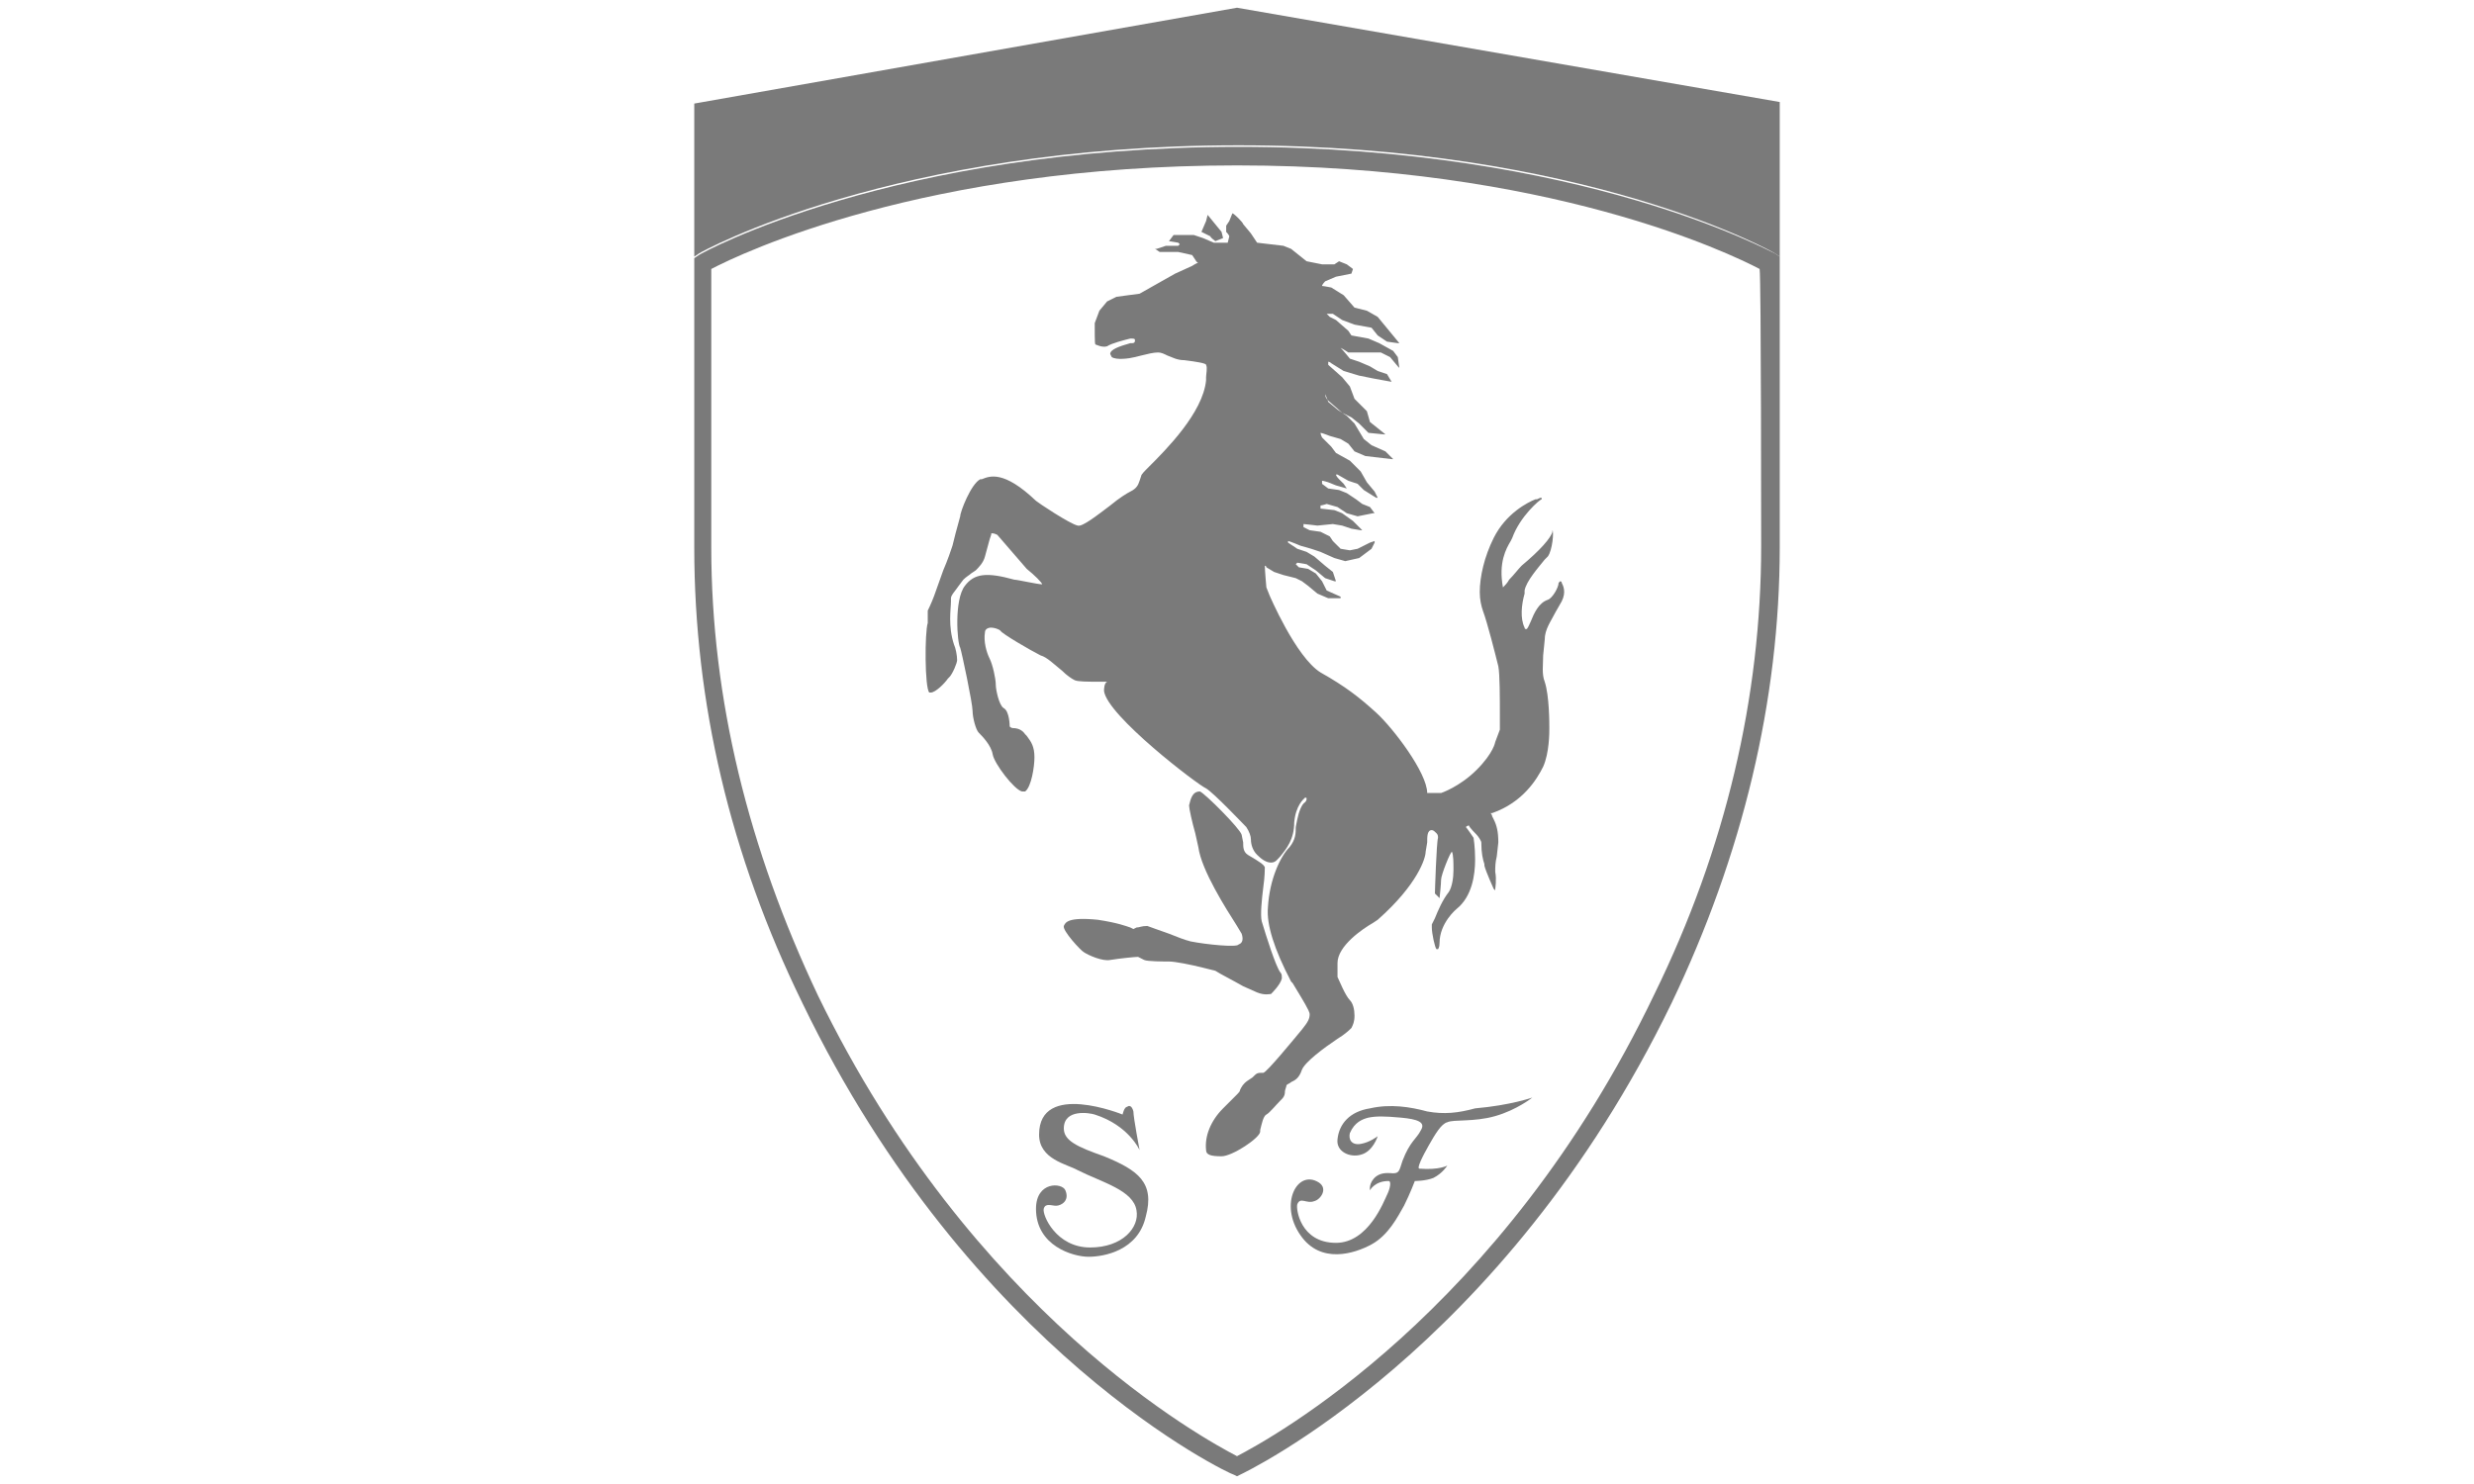 <?xml version="1.0" encoding="utf-8"?>
<!-- Generator: Adobe Illustrator 25.2.0, SVG Export Plug-In . SVG Version: 6.00 Build 0)  -->
<svg version="1.1" id="Capa_1" xmlns="http://www.w3.org/2000/svg" xmlns:xlink="http://www.w3.org/1999/xlink" x="0px" y="0px"
	 viewBox="0 0 160 96" style="enable-background:new 0 0 160 96;" xml:space="preserve">
<style type="text/css">
	.st0{opacity:0.7;}
	.st1{fill-rule:evenodd;clip-rule:evenodd;fill:#FFFFFF;}
	.st2{fill:#7A7A7A;}
	.st3{fill:#FFFFFF;}
	.st4{fill-rule:evenodd;clip-rule:evenodd;fill:#7A7A7A;}
	.st5{opacity:0.7;fill-rule:evenodd;clip-rule:evenodd;fill:#FFFFFF;}
	.st6{fill-rule:evenodd;clip-rule:evenodd;fill:none;}
	.st7{fill:#787878;}
	.st8{fill:#737372;}
	.st9{opacity:0.75;}
	.st10{fill:none;stroke:#FFFFFF;stroke-width:0.443;stroke-miterlimit:10;}
	.st11{fill:#5385A4;}
	.st12{fill:#BBCDDA;}
	.st13{fill-rule:evenodd;clip-rule:evenodd;fill:#9B9A9A;}
	.st14{fill:#9B9A9A;}
	.st15{opacity:0.36;fill:#FFFFFF;}
	.st16{fill:none;stroke:#000000;stroke-width:2.006;}
	.st17{opacity:0.3;}
	.st18{fill:none;stroke:#000000;stroke-width:2.692;}
	.st19{fill:#CE0E2D;}
	.st20{display:none;fill:url(#SVGID_1_);}
	.st21{fill:#7A7A7A;fill-opacity:0;}
	.st22{fill:none;}
	.st23{clip-path:url(#SVGID_3_);}
	.st24{fill:none;stroke:#7A7A79;stroke-width:3.279;stroke-miterlimit:8.573;}
	.st25{fill:none;stroke:#6E6E6D;stroke-width:2.051;stroke-miterlimit:8.573;}
	.st26{fill:none;stroke:#6D6D6C;stroke-width:2.051;stroke-miterlimit:8.573;}
	.st27{fill:none;stroke:#6C6C6B;stroke-width:2.051;stroke-miterlimit:8.573;}
	.st28{fill:none;stroke:#6B6C6A;stroke-width:2.051;stroke-miterlimit:8.573;}
	.st29{fill:none;stroke:#6A6A69;stroke-width:2.051;stroke-miterlimit:8.573;}
	.st30{fill:none;stroke:#686868;stroke-width:2.051;stroke-miterlimit:8.573;}
	.st31{fill:none;stroke:#676766;stroke-width:2.051;stroke-miterlimit:8.573;}
	.st32{fill:none;stroke:#666665;stroke-width:2.051;stroke-miterlimit:8.573;}
	.st33{fill:none;stroke:#666664;stroke-width:2.051;stroke-miterlimit:8.573;}
	.st34{fill:none;stroke:#646463;stroke-width:2.051;stroke-miterlimit:8.573;}
	.st35{fill:none;stroke:#636262;stroke-width:2.051;stroke-miterlimit:8.573;}
	.st36{fill:none;stroke:#626161;stroke-width:2.051;stroke-miterlimit:8.573;}
	.st37{fill:none;stroke:#222121;stroke-width:2.051;stroke-miterlimit:8.573;}
	.st38{fill:none;stroke:#202020;stroke-width:2.051;stroke-miterlimit:8.573;}
	.st39{fill:none;stroke:#1F1F1E;stroke-width:2.051;stroke-miterlimit:8.573;}
	.st40{fill:none;stroke:#1E1E1D;stroke-width:2.051;stroke-miterlimit:8.573;}
	.st41{fill:none;stroke:#1D1D1C;stroke-width:2.051;stroke-miterlimit:8.573;}
	.st42{fill:none;stroke:#1C1B1B;stroke-width:2.051;stroke-miterlimit:8.573;}
	.st43{fill:none;stroke:#1A1A19;stroke-width:2.051;stroke-miterlimit:8.573;}
	.st44{fill:none;stroke:#191918;stroke-width:2.051;stroke-miterlimit:8.573;}
	.st45{fill:none;stroke:#161617;stroke-width:2.051;stroke-miterlimit:8.573;}
	.st46{fill:none;stroke:#151615;stroke-width:2.051;stroke-miterlimit:8.573;}
	.st47{fill:none;stroke:#141414;stroke-width:2.051;stroke-miterlimit:8.573;}
	.st48{fill:none;stroke:#7A7A79;stroke-width:2.051;stroke-miterlimit:8.573;}
	.st49{fill:none;stroke:#79797A;stroke-width:2.051;stroke-miterlimit:8.573;}
	.st50{fill:none;stroke:#7A7A78;stroke-width:2.051;stroke-miterlimit:8.573;}
	.st51{fill:none;stroke:#797879;stroke-width:2.051;stroke-miterlimit:8.573;}
	.st52{fill:none;stroke:#787977;stroke-width:2.051;stroke-miterlimit:8.573;}
	.st53{fill:none;stroke:#787877;stroke-width:2.051;stroke-miterlimit:8.573;}
	.st54{fill:none;stroke:#767676;stroke-width:2.051;stroke-miterlimit:8.573;}
	.st55{fill:none;stroke:#777676;stroke-width:2.051;stroke-miterlimit:8.573;}
	.st56{fill:none;stroke:#757575;stroke-width:2.051;stroke-miterlimit:8.573;}
	.st57{fill:none;stroke:#747574;stroke-width:2.051;stroke-miterlimit:8.573;}
	.st58{fill:none;stroke:#747473;stroke-width:2.051;stroke-miterlimit:8.573;}
	.st59{fill:none;stroke:#737373;stroke-width:2.051;stroke-miterlimit:8.573;}
	.st60{fill:none;stroke:#737372;stroke-width:2.051;stroke-miterlimit:8.573;}
	.st61{fill:none;stroke:#727270;stroke-width:2.051;stroke-miterlimit:8.573;}
	.st62{fill:none;stroke:#717171;stroke-width:2.051;stroke-miterlimit:8.573;}
	.st63{fill:none;stroke:#717170;stroke-width:2.051;stroke-miterlimit:8.573;}
	.st64{fill:none;stroke:#707070;stroke-width:2.051;stroke-miterlimit:8.573;}
	.st65{fill:none;stroke:#70706F;stroke-width:2.051;stroke-miterlimit:8.573;}
	.st66{fill:none;stroke:#6F6F6E;stroke-width:2.051;stroke-miterlimit:8.573;}
	.st67{fill:none;stroke:#686867;stroke-width:2.051;stroke-miterlimit:8.573;}
	.st68{fill:none;stroke:#656464;stroke-width:2.051;stroke-miterlimit:8.573;}
	.st69{fill:none;stroke:#646362;stroke-width:2.051;stroke-miterlimit:8.573;}
	.st70{fill:none;stroke:#60605F;stroke-width:2.051;stroke-miterlimit:8.573;}
	.st71{fill:none;stroke:#5E5E5D;stroke-width:2.051;stroke-miterlimit:8.573;}
	.st72{fill:none;stroke:#5E5D5C;stroke-width:2.051;stroke-miterlimit:8.573;}
	.st73{fill:none;stroke:#5C5B5A;stroke-width:2.051;stroke-miterlimit:8.573;}
	.st74{fill:none;stroke:#595958;stroke-width:2.051;stroke-miterlimit:8.573;}
	.st75{fill:none;stroke:#585857;stroke-width:2.051;stroke-miterlimit:8.573;}
	.st76{fill:none;stroke:#565655;stroke-width:2.051;stroke-miterlimit:8.573;}
	.st77{fill:none;stroke:#545453;stroke-width:2.051;stroke-miterlimit:8.573;}
	.st78{fill:none;stroke:#545252;stroke-width:2.051;stroke-miterlimit:8.573;}
	.st79{fill:none;stroke:#515150;stroke-width:2.051;stroke-miterlimit:8.573;}
	.st80{fill:none;stroke:#4F4F4E;stroke-width:2.051;stroke-miterlimit:8.573;}
	.st81{fill:none;stroke:#4D4D4C;stroke-width:2.051;stroke-miterlimit:8.573;}
	.st82{fill:none;stroke:#4B4B4A;stroke-width:2.051;stroke-miterlimit:8.573;}
	.st83{fill:none;stroke:#4A4A49;stroke-width:2.051;stroke-miterlimit:8.573;}
	.st84{fill:none;stroke:#484847;stroke-width:2.051;stroke-miterlimit:8.573;}
	.st85{fill:none;stroke:#464545;stroke-width:2.051;stroke-miterlimit:8.573;}
	.st86{fill:none;stroke:#454344;stroke-width:2.051;stroke-miterlimit:8.573;}
	.st87{fill:none;stroke:#434342;stroke-width:2.051;stroke-miterlimit:8.573;}
	.st88{fill:none;stroke:#40403F;stroke-width:2.051;stroke-miterlimit:8.573;}
	.st89{fill:none;stroke:#3E3E3D;stroke-width:2.051;stroke-miterlimit:8.573;}
	.st90{fill:none;stroke:#3D3D3B;stroke-width:2.051;stroke-miterlimit:8.573;}
	.st91{fill:none;stroke:#3A3A39;stroke-width:2.051;stroke-miterlimit:8.573;}
	.st92{fill:none;stroke:#383837;stroke-width:2.051;stroke-miterlimit:8.573;}
	.st93{fill:none;stroke:#373635;stroke-width:2.051;stroke-miterlimit:8.573;}
	.st94{fill:none;stroke:#353534;stroke-width:2.051;stroke-miterlimit:8.573;}
	.st95{fill:none;stroke:#343332;stroke-width:2.051;stroke-miterlimit:8.573;}
	.st96{fill:none;stroke:#313130;stroke-width:2.051;stroke-miterlimit:8.573;}
	.st97{fill:none;stroke:#2D2E2D;stroke-width:2.051;stroke-miterlimit:8.573;}
	.st98{fill:none;stroke:#292A29;stroke-width:2.051;stroke-miterlimit:8.573;}
	.st99{fill:none;stroke:#252524;stroke-width:2.051;stroke-miterlimit:8.573;}
	.st100{fill:none;stroke:#212120;stroke-width:2.051;stroke-miterlimit:8.573;}
	.st101{fill:none;stroke:#181819;stroke-width:2.051;stroke-miterlimit:8.573;}
	.st102{fill:none;stroke:#131312;stroke-width:2.051;stroke-miterlimit:8.573;}
	.st103{fill:none;stroke:#121212;stroke-width:2.051;stroke-miterlimit:8.573;}
	.st104{fill:none;stroke:#111111;stroke-width:2.051;stroke-miterlimit:8.573;}
	.st105{fill:none;stroke:#101010;stroke-width:2.051;stroke-miterlimit:8.573;}
	.st106{fill:none;stroke:#0F0F0F;stroke-width:2.051;stroke-miterlimit:8.573;}
	.st107{fill:none;stroke:#0D0E0E;stroke-width:2.051;stroke-miterlimit:8.573;}
	.st108{fill:none;stroke:#0D0E0D;stroke-width:2.051;stroke-miterlimit:8.573;}
	.st109{fill:none;stroke:#0C0D0D;stroke-width:2.051;stroke-miterlimit:8.573;}
	.st110{fill:none;stroke:#0C0C0C;stroke-width:2.051;stroke-miterlimit:8.573;}
	.st111{fill:none;stroke:#0B0C0C;stroke-width:2.051;stroke-miterlimit:8.573;}
	.st112{fill:none;stroke:#0A0B0B;stroke-width:2.051;stroke-miterlimit:8.573;}
	.st113{fill:none;stroke:#090A0A;stroke-width:2.051;stroke-miterlimit:8.573;}
	.st114{fill:none;stroke:#090909;stroke-width:2.051;stroke-miterlimit:8.573;}
	.st115{fill:none;stroke:#080809;stroke-width:2.051;stroke-miterlimit:8.573;}
	.st116{fill:none;stroke:#070708;stroke-width:2.051;stroke-miterlimit:8.573;}
	.st117{fill:none;stroke:#060607;stroke-width:2.051;stroke-miterlimit:8.573;}
	.st118{fill:none;stroke:#050606;stroke-width:2.051;stroke-miterlimit:8.573;}
	.st119{fill:none;stroke:#040505;stroke-width:2.051;stroke-miterlimit:8.573;}
	.st120{fill:none;stroke:#030405;stroke-width:2.051;stroke-miterlimit:8.573;}
	.st121{fill:none;stroke:#030304;stroke-width:2.051;stroke-miterlimit:8.573;}
	.st122{fill:none;stroke:#020303;stroke-width:2.051;stroke-miterlimit:8.573;}
	.st123{fill:none;stroke:#020203;stroke-width:2.051;stroke-miterlimit:8.573;}
	.st124{fill:none;stroke:#525251;stroke-width:2.051;stroke-miterlimit:8.573;}
	.st125{fill:none;stroke:#444444;stroke-width:2.051;stroke-miterlimit:8.573;}
	.st126{fill:none;stroke:#403F3E;stroke-width:2.051;stroke-miterlimit:8.573;}
	.st127{fill:none;stroke:#383736;stroke-width:2.051;stroke-miterlimit:8.573;}
	.st128{fill:none;stroke:#343433;stroke-width:2.051;stroke-miterlimit:8.573;}
	.st129{fill:none;stroke:#333231;stroke-width:2.051;stroke-miterlimit:8.573;}
	.st130{fill:none;stroke:#272726;stroke-width:2.051;stroke-miterlimit:8.573;}
	.st131{fill:none;stroke:#5F5F5E;stroke-width:2.051;stroke-miterlimit:8.573;}
	.st132{fill:none;stroke:#5C5C5B;stroke-width:2.051;stroke-miterlimit:8.573;}
	.st133{fill:none;stroke:#5B5A5A;stroke-width:2.051;stroke-miterlimit:8.573;}
	.st134{fill:none;stroke:#575756;stroke-width:2.051;stroke-miterlimit:8.573;}
	.st135{fill:none;stroke:#565555;stroke-width:2.051;stroke-miterlimit:8.573;}
	.st136{clip-path:url(#SVGID_5_);}
	.st137{fill:none;stroke:#0E0F0E;stroke-width:2.051;stroke-miterlimit:8.573;}
	.st138{fill:none;stroke:#111110;stroke-width:2.051;stroke-miterlimit:8.573;}
	.st139{fill:none;stroke:#030404;stroke-width:2.051;stroke-miterlimit:8.573;}
	.st140{fill:none;stroke:#2B2B2A;stroke-width:2.051;stroke-miterlimit:8.573;}
	.st141{fill:none;stroke:#323231;stroke-width:2.051;stroke-miterlimit:8.573;}
	.st142{fill:none;stroke:#393938;stroke-width:2.051;stroke-miterlimit:8.573;}
	.st143{fill:none;stroke:#3E3D3C;stroke-width:2.051;stroke-miterlimit:8.573;}
	.st144{fill:none;stroke:#424141;stroke-width:2.051;stroke-miterlimit:8.573;}
	.st145{fill:none;stroke:#494948;stroke-width:2.051;stroke-miterlimit:8.573;}
	.st146{clip-path:url(#SVGID_7_);}
	.st147{fill:none;stroke:#020203;stroke-width:4.1;stroke-miterlimit:8.573;}
	.st148{fill:none;stroke:#545353;stroke-width:2.051;stroke-miterlimit:8.573;}
	.st149{fill:none;stroke:#535352;stroke-width:2.051;stroke-miterlimit:8.573;}
	.st150{fill:none;stroke:#4B4A4A;stroke-width:2.051;stroke-miterlimit:8.573;}
	.st151{fill:none;stroke:#30302F;stroke-width:2.051;stroke-miterlimit:8.573;}
	.st152{clip-path:url(#SVGID_9_);}
	.st153{fill:none;stroke:#545453;stroke-width:4.1;stroke-miterlimit:8.573;}
	.st154{fill:none;stroke:#7A7A79;stroke-width:4.1;stroke-miterlimit:8.573;}
	.st155{fill:none;stroke:#616160;stroke-width:2.051;stroke-miterlimit:8.573;}
	.st156{fill:none;stroke:#636363;stroke-width:2.051;stroke-miterlimit:8.573;}
	.st157{fill:none;stroke:#696968;stroke-width:2.051;stroke-miterlimit:8.573;}
	.st158{fill:none;stroke:#6B6B6B;stroke-width:2.051;stroke-miterlimit:8.573;}
	.st159{fill:none;stroke:#777778;stroke-width:2.051;stroke-miterlimit:8.573;}
	.st160{clip-path:url(#SVGID_11_);}
	.st161{fill:none;stroke:#141414;stroke-width:3.279;stroke-miterlimit:8.573;}
	.st162{fill:none;stroke:#242423;stroke-width:2.051;stroke-miterlimit:8.573;}
	.st163{fill:none;stroke:#363635;stroke-width:2.051;stroke-miterlimit:8.573;}
	.st164{fill:none;stroke:#3C3B3B;stroke-width:2.051;stroke-miterlimit:8.573;}
	.st165{fill:none;stroke:#474647;stroke-width:2.051;stroke-miterlimit:8.573;}
	.st166{fill:none;stroke:#504F4F;stroke-width:2.051;stroke-miterlimit:8.573;}
	.st167{fill:none;stroke:#555553;stroke-width:2.051;stroke-miterlimit:8.573;}
	.st168{fill:none;stroke:#5A5959;stroke-width:2.051;stroke-miterlimit:8.573;}
	.st169{fill:none;stroke:#5F5E5E;stroke-width:2.051;stroke-miterlimit:8.573;}
	.st170{fill:none;stroke:#666565;stroke-width:2.051;stroke-miterlimit:8.573;}
	.st171{fill:none;stroke:#6A6A6A;stroke-width:2.051;stroke-miterlimit:8.573;}
	.st172{fill:none;stroke:#302F2E;stroke-width:2.051;stroke-miterlimit:8.573;}
	.st173{fill:none;stroke:#444443;stroke-width:2.051;stroke-miterlimit:8.573;}
	.st174{fill:none;stroke:#4C4C4B;stroke-width:2.051;stroke-miterlimit:8.573;}
	.st175{fill:none;stroke:#575656;stroke-width:2.051;stroke-miterlimit:8.573;}
	.st176{fill:none;stroke:#5D5D5D;stroke-width:2.051;stroke-miterlimit:8.573;}
	.st177{fill:none;stroke:#747474;stroke-width:2.051;stroke-miterlimit:8.573;}
	.st178{fill:none;stroke:#777877;stroke-width:2.051;stroke-miterlimit:8.573;}
	.st179{clip-path:url(#SVGID_13_);}
	.st180{fill:none;stroke:#020203;stroke-width:6.149;stroke-miterlimit:8.573;}
	.st181{fill:none;stroke:#7A7A79;stroke-width:6.149;stroke-miterlimit:8.573;}
	.st182{fill:none;stroke:#141414;stroke-width:6.149;stroke-miterlimit:8.573;}
	.st183{fill:none;stroke:#151515;stroke-width:2.051;stroke-miterlimit:8.573;}
	.st184{fill:none;stroke:#1E1E1E;stroke-width:2.051;stroke-miterlimit:8.573;}
	.st185{fill:none;stroke:#2B2B2B;stroke-width:2.051;stroke-miterlimit:8.573;}
	.st186{fill:none;stroke:#3B3B3A;stroke-width:2.051;stroke-miterlimit:8.573;}
	.st187{fill:none;stroke:#434241;stroke-width:2.051;stroke-miterlimit:8.573;}
	.st188{fill:none;stroke:#494748;stroke-width:2.051;stroke-miterlimit:8.573;}
	.st189{fill:none;stroke:#4C4B4B;stroke-width:2.051;stroke-miterlimit:8.573;}
	.st190{fill:none;stroke:#4F4F4D;stroke-width:2.051;stroke-miterlimit:8.573;}
	.st191{fill:none;stroke:#555454;stroke-width:2.051;stroke-miterlimit:8.573;}
	.st192{fill:none;stroke:#595757;stroke-width:2.051;stroke-miterlimit:8.573;}
	.st193{fill:none;stroke:#626262;stroke-width:2.051;stroke-miterlimit:8.573;}
	.st194{fill:none;stroke:#6D6D6D;stroke-width:2.051;stroke-miterlimit:8.573;}
	.st195{fill:none;stroke:#151415;stroke-width:6.019;stroke-miterlimit:8.573;}
	.st196{fill:none;stroke:#151515;stroke-width:5.886;stroke-miterlimit:8.573;}
	.st197{fill:none;stroke:#161617;stroke-width:5.753;stroke-miterlimit:8.573;}
	.st198{fill:none;stroke:#171717;stroke-width:5.622;stroke-miterlimit:8.573;}
	.st199{fill:none;stroke:#191918;stroke-width:5.489;stroke-miterlimit:8.573;}
	.st200{fill:none;stroke:#1A1A19;stroke-width:5.356;stroke-miterlimit:8.573;}
	.st201{fill:none;stroke:#1A1B1A;stroke-width:5.226;stroke-miterlimit:8.573;}
	.st202{fill:none;stroke:#1C1C1B;stroke-width:5.093;stroke-miterlimit:8.573;}
	.st203{fill:none;stroke:#1D1D1C;stroke-width:4.96;stroke-miterlimit:8.573;}
	.st204{fill:none;stroke:#1D1D1D;stroke-width:4.827;stroke-miterlimit:8.573;}
	.st205{fill:none;stroke:#1E1E1E;stroke-width:4.696;stroke-miterlimit:8.573;}
	.st206{fill:none;stroke:#1F1F1E;stroke-width:4.563;stroke-miterlimit:8.573;}
	.st207{fill:none;stroke:#20201E;stroke-width:4.43;stroke-miterlimit:8.573;}
	.st208{fill:none;stroke:#202020;stroke-width:4.3;stroke-miterlimit:8.573;}
	.st209{fill:none;stroke:#20201F;stroke-width:4.167;stroke-miterlimit:8.573;}
	.st210{fill:none;stroke:#212120;stroke-width:4.034;stroke-miterlimit:8.573;}
	.st211{fill:none;stroke:#222221;stroke-width:3.901;stroke-miterlimit:8.573;}
	.st212{fill:none;stroke:#222222;stroke-width:3.77;stroke-miterlimit:8.573;}
	.st213{fill:none;stroke:#232322;stroke-width:3.637;stroke-miterlimit:8.573;}
	.st214{fill:none;stroke:#242423;stroke-width:3.504;stroke-miterlimit:8.573;}
	.st215{fill:none;stroke:#252424;stroke-width:3.374;stroke-miterlimit:8.573;}
	.st216{fill:none;stroke:#252524;stroke-width:3.241;stroke-miterlimit:8.573;}
	.st217{fill:none;stroke:#262625;stroke-width:3.108;stroke-miterlimit:8.573;}
	.st218{fill:none;stroke:#272726;stroke-width:2.977;stroke-miterlimit:8.573;}
	.st219{fill:none;stroke:#292928;stroke-width:2.844;stroke-miterlimit:8.573;}
	.st220{fill:none;stroke:#292928;stroke-width:2.711;stroke-miterlimit:8.573;}
	.st221{fill:none;stroke:#292A29;stroke-width:2.579;stroke-miterlimit:8.573;}
	.st222{fill:none;stroke:#2B2B2A;stroke-width:2.448;stroke-miterlimit:8.573;}
	.st223{fill:none;stroke:#2B2B2A;stroke-width:2.315;stroke-miterlimit:8.573;}
	.st224{fill:none;stroke:#2B2B2B;stroke-width:2.182;stroke-miterlimit:8.573;}
	.st225{fill:none;stroke:#2C2C2C;stroke-width:2.051;stroke-miterlimit:8.573;}
	.st226{fill:none;stroke:#333332;stroke-width:2.051;stroke-miterlimit:8.573;}
	.st227{fill:none;stroke:#363534;stroke-width:2.051;stroke-miterlimit:8.573;}
	.st228{fill:none;stroke:#404040;stroke-width:2.051;stroke-miterlimit:8.573;}
	.st229{fill:none;stroke:#474746;stroke-width:2.051;stroke-miterlimit:8.573;}
	.st230{fill:none;stroke:#4E4E4D;stroke-width:2.051;stroke-miterlimit:8.573;}
	.st231{fill:none;stroke:#666666;stroke-width:2.051;stroke-miterlimit:8.573;}
	.st232{fill:none;stroke:#515151;stroke-width:2.051;stroke-miterlimit:8.573;}
	.st233{fill:none;stroke:#222221;stroke-width:2.051;stroke-miterlimit:8.573;}
	.st234{fill:none;stroke:#1D1C1C;stroke-width:2.051;stroke-miterlimit:8.573;}
	.st235{fill:none;stroke:#797878;stroke-width:2.051;stroke-miterlimit:8.573;}
	.st236{fill:none;stroke:#727272;stroke-width:2.051;stroke-miterlimit:8.573;}
	.st237{fill:none;stroke:#656565;stroke-width:2.051;stroke-miterlimit:8.573;}
	.st238{fill:none;stroke:#626261;stroke-width:2.051;stroke-miterlimit:8.573;}
	.st239{fill:none;stroke:#50504F;stroke-width:2.051;stroke-miterlimit:8.573;}
	.st240{fill:none;stroke:#4F4E4D;stroke-width:2.051;stroke-miterlimit:8.573;}
	.st241{fill:none;stroke:#434141;stroke-width:2.051;stroke-miterlimit:8.573;}
	.st242{fill:none;stroke:#353433;stroke-width:2.051;stroke-miterlimit:8.573;}
	.st243{fill:none;stroke:#262625;stroke-width:2.051;stroke-miterlimit:8.573;}
	.st244{fill:none;stroke:#232322;stroke-width:2.051;stroke-miterlimit:8.573;}
	.st245{fill:none;stroke:#20201E;stroke-width:2.051;stroke-miterlimit:8.573;}
	.st246{fill:none;stroke:#050607;stroke-width:2.051;stroke-miterlimit:8.573;}
	.st247{fill:none;stroke:#292928;stroke-width:2.051;stroke-miterlimit:8.573;}
	.st248{fill:none;stroke:#3A3938;stroke-width:2.051;stroke-miterlimit:8.573;}
	.st249{fill:none;stroke:#737473;stroke-width:2.051;stroke-miterlimit:8.573;}
	.st250{clip-path:url(#SVGID_15_);}
	.st251{fill:#E5E7E8;}
	.st252{fill-rule:evenodd;clip-rule:evenodd;fill:#E30615;}
	.st253{filter:url(#Adobe_OpacityMaskFilter);}
	.st254{mask:url(#SVGID_16_);}
	.st255{fill:#C6C6C6;}
	.st256{fill:#FFFFFE;}
	.st257{fill:#6E7071;}
	.st258{fill:#6D7071;}
	.st259{fill:#6E6F70;}
</style>
<g>
	<path class="st4" d="M115.1,8.5L115.1,8.5l0-1.9L80,0.5l0,0l0,0L44.9,6.7v1.9v1.8v6.2l0,0v0l0.3-0.2c0.1-0.1,12.6-7,34.9-7
		c22.3,0,34.6,6.9,34.7,7l0.3,0.2v0l0,0l0-6.2l0,0V8.5L115.1,8.5z"/>
	<path class="st4" d="M80.4,63.8l0.9,0.4c0.5,0.2,0.8,0.1,0.9,0.1c0.1-0.1,0.6-0.6,0.7-1c0-0.2,0-0.3-0.1-0.4
		c-0.3-0.4-0.9-2.3-1.2-3.3c-0.1-0.4,0-1.4,0.1-2.2c0.1-0.7,0.1-1.2,0.1-1.3c-0.1-0.2-0.3-0.3-0.6-0.5l-0.5-0.3
		c-0.3-0.2-0.3-0.5-0.3-0.8l-0.1-0.5c-0.1-0.4-2.4-2.7-2.7-2.8c-0.5,0-0.6,0.5-0.7,0.9c0,0.2,0.2,1.1,0.4,1.8l0.2,0.9
		c0.2,1.5,1.8,4,2.5,5.1l0.3,0.5c0.1,0.3,0.1,0.6-0.2,0.7C80,61.3,78,61.1,77,60.9c-0.4-0.1-0.9-0.3-1.4-0.5
		c-0.6-0.2-1.1-0.4-1.4-0.5c-0.4,0-0.5,0.1-0.7,0.1l-0.2,0.1L73.1,60c-0.3-0.1-0.8-0.3-2.1-0.5c-2-0.2-2.1,0.2-2.2,0.4
		c-0.1,0.3,1.1,1.6,1.3,1.7c0.3,0.2,1.2,0.6,1.7,0.5c0.6-0.1,1.6-0.2,1.8-0.2l0.2,0.1l0.2,0.1c0.2,0.1,1.3,0.1,1.6,0.1
		c0.4,0,1.4,0.2,2.2,0.4l0.8,0.2C78.9,63,79.7,63.4,80.4,63.8z"/>
	<path class="st4" d="M79.7,13.8l-0.2,0.5c0,0-0.2,0.3-0.2,0.3c0,0,0,0,0,0c0,0.1,0,0.4,0,0.4c0,0,0.2,0.2,0.2,0.3
		c0,0-0.1,0.4-0.1,0.4c0,0-0.9,0-0.9,0c0,0-0.7-0.3-0.7-0.3c0,0-0.6-0.2-0.6-0.2c0,0-1.3,0-1.3,0c0,0-0.3,0.4-0.3,0.4l0,0
		c0,0,0.6,0.1,0.6,0.1c0,0,0.1,0.1,0.1,0.1c0,0-0.1,0.1-0.1,0.1c0,0-0.8,0-0.8,0c0,0-0.6,0.2-0.6,0.2l-0.1,0l0.3,0.2
		c0,0,1.2,0,1.2,0c0,0,0.9,0.2,0.9,0.2c0,0,0,0,0,0c0,0,0.2,0.3,0.2,0.3s0.1,0.2,0.2,0.2c-0.1,0-0.4,0.2-0.4,0.2
		c0,0-1.1,0.5-1.1,0.5c0,0-2.3,1.3-2.3,1.3c0,0-1.5,0.2-1.5,0.2c0,0-0.6,0.3-0.6,0.3c0,0-0.5,0.6-0.5,0.6c0,0-0.3,0.8-0.3,0.8
		c0,1.4,0,1.4,0.1,1.4c0,0,0.4,0.2,0.7,0.1c0.3-0.2,1.1-0.4,1.5-0.5c0.2,0,0.3,0,0.3,0.1c0,0.1,0,0.2-0.2,0.2l-0.1,0
		c-0.7,0.2-1.3,0.4-1.3,0.7l0.1,0.2c0.3,0.2,1.1,0.1,1.5,0l0.4-0.1c0.4-0.1,0.8-0.2,1.1-0.2c0.2,0,0.4,0.1,0.6,0.2
		c0.3,0.1,0.6,0.3,1.1,0.3c0.8,0.1,1.4,0.2,1.4,0.3c0.1,0.2,0,0.6,0,0.8l0,0.2c-0.2,2.1-2.6,4.5-3.7,5.6c-0.3,0.3-0.5,0.5-0.5,0.6
		l-0.1,0.3c-0.1,0.3-0.2,0.5-0.6,0.7c-0.2,0.1-0.7,0.4-1.3,0.9c-0.8,0.6-1.8,1.4-2.1,1.3c-0.5-0.1-2.6-1.5-2.7-1.6
		c-2.1-2-3-1.6-3.5-1.4l-0.1,0c-0.6,0.3-1.3,2.1-1.3,2.4l-0.3,1.1l-0.2,0.8c-0.1,0.3-0.3,0.9-0.6,1.6l-0.5,1.4
		c-0.1,0.3-0.3,0.8-0.5,1.2L60,40.3c-0.2,0.6-0.2,4.2,0.1,4.5l0,0l0.1,0c0.3,0,0.9-0.6,1.1-0.9l0.1-0.1c0.2-0.2,0.5-0.9,0.5-1.1
		c0-0.3-0.1-0.8-0.2-1c-0.4-1.2-0.2-2.3-0.2-2.8l0-0.2c0-0.2,0.3-0.5,0.5-0.8l0.3-0.4c0.2-0.2,0.4-0.3,0.5-0.4l0.3-0.2l0,0
		c0.2-0.2,0.5-0.5,0.6-0.9l0.3-1.1l0.1-0.3c0-0.1,0-0.1,0.1-0.1c0.1,0,0.3,0.1,0.3,0.1l1.9,2.2c0.5,0.4,1,0.9,1,1c0,0,0,0,0,0
		c0,0,0,0,0,0c-0.3,0-1.6-0.3-1.8-0.3c-1.8-0.5-2.6-0.4-3.2,0.4c-0.7,0.9-0.5,3.7-0.3,4c0.1,0.3,0.8,3.6,0.8,4.1
		c0,0.4,0.2,1.2,0.4,1.4l0,0c0.2,0.2,0.8,0.8,0.9,1.4c0.1,0.6,1.4,2.3,1.9,2.4c0.1,0,0.2,0,0.2,0c0.4-0.3,0.6-1.6,0.6-2.2
		c0-0.7-0.2-1-0.5-1.4l-0.1-0.1c-0.2-0.3-0.5-0.4-0.8-0.4c-0.1,0-0.2-0.1-0.2-0.1c0,0,0-1-0.4-1.2c-0.3-0.2-0.5-1.2-0.5-1.5
		c0-0.4-0.2-1.3-0.4-1.7c-0.2-0.4-0.4-1.1-0.3-1.7c0-0.2,0.2-0.3,0.4-0.3c0.2,0,0.5,0.1,0.6,0.2c0.1,0.2,2,1.3,2.6,1.6
		c0.4,0.1,0.9,0.6,1.4,1c0.3,0.3,0.6,0.5,0.8,0.6c0.2,0.1,0.9,0.1,1.5,0.1c0.3,0,0.6,0,0.6,0c-0.2,0.1-0.2,0.5-0.2,0.6
		c0.2,1.6,6.1,6.1,6.6,6.3c0.5,0.3,2.4,2.3,2.6,2.5c0.2,0.3,0.3,0.6,0.3,0.8c0,0.3,0.1,0.7,0.4,1c0.3,0.3,0.6,0.5,0.9,0.5
		c0.3,0,0.4-0.2,0.6-0.4l0,0c0.4-0.5,0.9-1.1,0.9-2.2c0.1-1.1,0.6-1.5,0.7-1.6c0.1,0,0.1,0,0.1,0.1c0,0,0,0.1-0.1,0.2
		c-0.2,0.1-0.4,0.6-0.5,1.1c0,0-0.1,0.5-0.1,0.5c0,0.4,0,0.8-0.4,1.3c-0.6,0.6-1.3,2.1-1.4,3.9c-0.1,1.1,0.4,2.7,1.5,4.8l0.1,0.1
		l0.3,0.5c0.3,0.5,0.8,1.3,0.8,1.5c0,0.3-0.1,0.5-0.5,1c-0.5,0.6-2.3,2.8-2.5,2.8c-0.4,0-0.4,0-0.7,0.3l-0.3,0.2
		c-0.3,0.2-0.4,0.4-0.5,0.6c0,0.1-0.1,0.2-0.2,0.3l-0.1,0.1c0,0-0.1,0.1-0.8,0.8c-0.8,0.8-1.2,1.8-1.1,2.7c0,0.3,0.3,0.4,1,0.4
		c0.7,0,2.5-1.2,2.5-1.6l0-0.1c0.1-0.4,0.2-0.9,0.4-1c0.2-0.1,0.6-0.6,0.9-0.9l0.1-0.1c0.2-0.2,0.2-0.4,0.2-0.5
		c0-0.1,0.1-0.3,0.1-0.4c0.1-0.1,0.2-0.1,0.3-0.2c0.2-0.1,0.5-0.2,0.7-0.8c0.2-0.5,1.4-1.4,2.3-2c0.5-0.3,0.8-0.6,0.9-0.7
		c0.1-0.2,0.2-0.4,0.2-0.8c0-0.4-0.1-0.8-0.3-1c-0.3-0.3-0.7-1.3-0.8-1.5c0,0,0,0,0,0c0-0.1,0-0.3,0-0.8c0,0,0,0,0-0.1
		c0-1.1,1.6-2.2,2.3-2.6l0.3-0.2c2.6-2.3,3.1-4,3.1-4.4l0.1-0.6c0-0.4,0-0.8,0.3-0.8c0.1,0,0.2,0.1,0.3,0.2c0.1,0.1,0.1,0.2,0.1,0.3
		c-0.1,0.3-0.2,3.5-0.2,3.6c0,0,0.3,0.3,0.3,0.3l0,0.1l0-0.1c0,0,0.1-0.9,0.1-1.2c0-0.3,0.6-1.8,0.7-1.8c0,0,0,0,0,0
		c0.1,0.2,0.1,0.7,0.1,1.2c0,0.5-0.1,1.1-0.3,1.4c-0.4,0.5-0.7,1.2-0.9,1.7l-0.2,0.4c0,0,0,0.1,0,0.2c0,0.4,0.2,1.3,0.3,1.4
		c0,0,0.1,0,0.1,0c0,0,0.1-0.1,0.1-0.4c0-1.3,1.1-2.2,1.1-2.2c1-0.8,1.2-2.2,1.2-3.2c0-0.8-0.1-1.4-0.1-1.4c0,0-0.4-0.6-0.5-0.7
		c0,0,0.1-0.1,0.2-0.1c0,0.1,0.5,0.6,0.5,0.6c0.1,0.1,0.3,0.4,0.3,0.5c0,0.7,0.1,1.1,0.2,1.4l0,0.1c0.1,0.4,0.6,1.5,0.6,1.5l0.1,0.1
		l0-0.1c0,0,0.1-0.6,0-1.1c0-0.3,0-0.6,0.1-1l0.1-0.9c0-0.7-0.1-1.1-0.3-1.5l-0.1-0.2c0-0.1-0.1-0.2-0.1-0.2l0.1,0
		c2-0.7,2.9-2.2,3.3-3c0.4-0.9,0.4-2.2,0.4-2.5c0-0.3,0-2.1-0.3-3c-0.2-0.5-0.1-1.1-0.1-1.7l0.1-1c0-0.7,0.4-1.2,0.7-1.8l0.4-0.7
		c0.3-0.6,0.1-1,0-1.2c0-0.1-0.1-0.1-0.1-0.1c0,0,0,0-0.1,0.1c0,0.3-0.4,1-0.7,1.1c-0.6,0.2-0.9,0.9-1.1,1.4
		c-0.1,0.2-0.2,0.5-0.3,0.5c0,0-0.1,0-0.1-0.1c-0.3-0.6-0.2-1.5,0-2.2l0-0.2c0.1-0.6,0.9-1.5,1.3-2l0.2-0.2c0.3-0.4,0.4-1.6,0.3-1.7
		c0,0,0,0,0,0v0c0,0,0,0,0,0c0,0,0,0,0,0c0,0,0,0,0,0c0,0,0,0,0,0.1c-0.1,0.4-0.8,1.2-2,2.2c-0.2,0.2-0.5,0.6-0.8,0.9
		c-0.1,0.2-0.3,0.4-0.4,0.5c-0.3-1.6,0.2-2.5,0.5-3l0.1-0.2c0.5-1.4,1.8-2.5,1.9-2.5c0,0,0-0.1,0-0.1c-0.1,0-0.1,0-0.3,0.1l-0.1,0
		c-0.5,0.2-1.9,0.9-2.7,2.5c-0.6,1.2-0.9,2.5-0.9,3.5c0,0.5,0.1,0.9,0.2,1.2c0.3,0.8,0.8,2.8,1,3.6c0.1,0.5,0.1,2.1,0.1,3.2
		c0,0.5,0,0.9,0,0.9c0,0-0.3,0.8-0.3,0.8c0,0-0.1,0.7-1.2,1.8c-1.1,1.1-2.3,1.5-2.3,1.5c-0.5,0-0.9,0-0.9,0c0-1.3-2.2-4.2-3.3-5.2
		c-1.1-1-2-1.7-3.6-2.6c-1.6-1-3.3-5-3.3-5c0,0-0.2-0.5-0.2-0.5s-0.1-1.1-0.1-1.4c0.1,0,0.1,0.1,0.1,0.1l0.5,0.3
		c0,0,0.6,0.2,0.6,0.2c0,0,0.8,0.2,0.8,0.2c0,0,0.4,0.2,0.4,0.2c0,0,0.4,0.3,0.4,0.3l0.6,0.5c0,0,0.7,0.3,0.7,0.3c0,0,0.8,0,0.8,0
		l0-0.1c0,0-0.9-0.4-0.9-0.4c0,0-0.3-0.6-0.3-0.6c0,0-0.4-0.5-0.4-0.5c0,0-0.5-0.3-0.5-0.3c0,0-0.6-0.1-0.6-0.1c0,0-0.1-0.1-0.2-0.2
		c0,0,0.1-0.1,0.1-0.1c0,0,0.6,0.1,0.6,0.1c0,0,0.6,0.4,0.6,0.4l0.6,0.5c0,0,0.6,0.2,0.6,0.2l0.1,0l-0.2-0.6c0,0-0.5-0.4-0.5-0.4
		c0,0-0.7-0.6-0.7-0.6c0,0-0.5-0.3-0.5-0.3c0,0-0.6-0.2-0.6-0.2c0,0-0.6-0.4-0.6-0.4s0,0,0-0.1c0.1,0,0.8,0.3,0.8,0.3
		c0,0,0.7,0.2,0.7,0.2c0,0,0.6,0.2,0.6,0.2c0,0,0.9,0.4,0.9,0.4c0,0,0.7,0.2,0.7,0.2c0,0,0.9-0.2,0.9-0.2c0,0,0.8-0.6,0.8-0.6
		c0,0,0.2-0.4,0.2-0.4l0-0.1l-0.3,0.1c0,0-0.8,0.4-0.8,0.4l-0.5,0.1c0,0-0.6-0.1-0.6-0.1h0c0,0-0.5-0.5-0.5-0.5L86,34.7
		c0,0-0.6-0.3-0.6-0.3c0,0-0.7-0.1-0.7-0.1c0,0-0.4-0.2-0.4-0.2c0,0,0,0,0,0c0-0.1,0-0.2,0-0.2c0.1,0,0.9,0.1,0.9,0.1
		c0,0,1-0.1,1-0.1c0,0,0.6,0.1,0.6,0.1c0,0,0.6,0.2,0.6,0.2c0,0,0.6,0.1,0.6,0.1l0.1,0l-0.6-0.6c0,0-0.7-0.5-0.7-0.5
		c0,0-0.5-0.2-0.5-0.2c0,0-0.9-0.1-0.9-0.1c0,0,0,0,0,0c0-0.1,0-0.1,0-0.2c0.1,0,0.4-0.1,0.4-0.1c0,0,0.7,0.2,0.7,0.2
		c0,0,0.6,0.4,0.6,0.4c0,0,0.7,0.2,0.7,0.2c0,0,1-0.2,1-0.2l0.1,0l-0.3-0.4c0,0-0.5-0.2-0.5-0.2c0,0-0.4-0.3-0.4-0.3l-0.6-0.4
		c0,0-0.5-0.2-0.5-0.2c0,0-0.7-0.1-0.7-0.1c0,0-0.4-0.3-0.4-0.3c0,0,0-0.1,0-0.2c0.1,0,0.4,0.1,0.4,0.1l0.5,0.2c0,0,0.7,0.2,0.7,0.2
		l-0.2-0.3c0,0-0.3-0.3-0.3-0.3c0,0-0.2-0.2-0.2-0.3c0,0,0.1,0,0.1,0c0,0,0.7,0.4,0.7,0.4c0,0,0.6,0.2,0.6,0.2c0,0,0.4,0.4,0.4,0.4
		c0,0,0.8,0.5,0.8,0.5l0.1,0l-0.2-0.4c0,0-0.5-0.6-0.5-0.6c0,0-0.4-0.7-0.4-0.7c0,0-0.7-0.7-0.7-0.7c0,0-0.9-0.5-0.9-0.5
		c0,0-0.3-0.4-0.3-0.4c0,0-0.6-0.6-0.6-0.6c0,0-0.1-0.2-0.1-0.3c0.1,0,0.6,0.2,0.6,0.2c0,0,0.7,0.2,0.7,0.2c0,0,0.5,0.3,0.5,0.3
		c0,0,0.4,0.5,0.4,0.5c0,0,0.7,0.3,0.7,0.3c0,0,1.7,0.2,1.7,0.2l0.1,0l-0.5-0.5c0,0-0.9-0.4-0.9-0.4s-0.5-0.4-0.5-0.4
		c0,0-0.3-0.5-0.3-0.5l-0.3-0.5c0,0-0.5-0.5-0.5-0.5c0,0-0.6-0.4-0.6-0.4l-0.6-0.5c0,0-0.1-0.3-0.2-0.5C85.7,25.8,86,26,86,26
		l0.8,0.7c0,0,0.6,0.3,0.6,0.3s0.5,0.4,0.5,0.4l0.6,0.6c0,0,1,0.1,1,0.1l0.1,0l-1-0.8c0,0-0.2-0.7-0.2-0.7c0,0-0.5-0.5-0.5-0.5
		l-0.3-0.3c0,0-0.3-0.8-0.3-0.8c0,0-0.5-0.6-0.5-0.6c0,0-0.9-0.8-0.9-0.8c0,0,0,0,0,0c0,0,0-0.1,0-0.2c0.1,0,0.2,0.1,0.2,0.1
		l0.8,0.5c0,0,1,0.3,1,0.3c0,0,1,0.2,1,0.2c0,0,1.1,0.2,1.1,0.2l-0.3-0.5c0,0-0.6-0.2-0.6-0.2c0,0-0.5-0.3-0.5-0.3
		c0,0-0.7-0.3-0.7-0.3l-0.6-0.2c0,0-0.4-0.5-0.6-0.7c0.2,0.1,0.5,0.3,0.5,0.3c0,0,0.5,0,0.5,0l1.6,0c0,0,0.6,0.3,0.6,0.3
		c0,0,0.5,0.6,0.5,0.6l0.1,0.1l-0.1-0.7c0,0-0.3-0.4-0.3-0.4c0,0-0.9-0.5-0.9-0.5c0,0-0.7-0.3-0.7-0.3c0,0-1.1-0.2-1.1-0.2v0
		c0,0-0.2-0.3-0.2-0.3c0,0-0.8-0.7-0.8-0.7c0,0-0.4-0.2-0.4-0.2c0,0-0.1-0.1-0.2-0.2c0.1,0,0.4,0,0.4,0c0,0,0.6,0.4,0.6,0.4
		c0,0,0.8,0.3,0.8,0.3c0,0,1.1,0.2,1.1,0.2h0c0,0,0.4,0.5,0.4,0.5c0,0,0.6,0.4,0.6,0.4c0,0,0.7,0.1,0.7,0.1l0.1,0l-1.4-1.7
		c0,0-0.7-0.4-0.7-0.4c0,0-0.8-0.2-0.8-0.2c0,0-0.7-0.8-0.7-0.8c0,0-0.8-0.5-0.8-0.5c0,0-0.5-0.1-0.6-0.1c0-0.1,0.2-0.3,0.2-0.3
		c0,0,0.7-0.3,0.7-0.3c0,0,1-0.2,1-0.2c0,0,0.1-0.3,0.1-0.3c0,0-0.4-0.3-0.4-0.3c0,0-0.5-0.2-0.5-0.2c0,0-0.3,0.2-0.3,0.2
		c0,0-0.8,0-0.8,0c0,0-1-0.2-1-0.2c0,0-1-0.8-1-0.8c0,0-0.5-0.2-0.5-0.2c0,0-1.7-0.2-1.7-0.2c0,0-0.4-0.6-0.4-0.6
		c0,0-0.5-0.6-0.5-0.6C80.4,14.4,79.8,13.8,79.7,13.8L79.7,13.8z"/>
	<path class="st4" d="M80.1,9.5c-22.3,0-34.8,6.9-34.9,7l-0.3,0.2v18.7c0,10,2.3,19.9,7,29.5c10.9,22.6,27.7,30.5,27.9,30.5l0.2,0.1
		l0.2-0.1c0.2-0.1,17-8,27.9-30.5c4.6-9.6,7-19.6,7-29.5V16.6l-0.3-0.2C114.7,16.4,102.4,9.5,80.1,9.5z M113.9,35.3
		c0,9.8-2.3,19.6-6.9,29C97.1,85,82.1,93.1,80,94.2c-2.1-1.1-17.1-9.2-27.1-29.8c-4.5-9.5-6.9-19.2-6.9-29c0,0,0-17.3,0-18
		c1.9-1,13.8-6.7,34-6.7c20.1,0,31.9,5.7,33.8,6.7C113.9,18,113.9,35.3,113.9,35.3z"/>
	<path class="st4" d="M92.3,71.9c-1.1-0.3-2.4-0.5-3.7-0.2c-1.3,0.2-2,1-2.1,2c-0.1,0.8,0.8,1.2,1.5,1c0.8-0.2,1.1-1.2,1.1-1.2
		s-0.5,0.4-1.1,0.5c-0.6,0.1-0.8-0.3-0.7-0.7c0.3-0.7,0.8-0.9,1.2-1c0.5-0.1,1-0.1,2.1,0c1.1,0.1,1.6,0.3,1.3,0.8
		c-0.3,0.6-0.7,0.7-1.2,2c-0.2,0.6-0.2,0.8-0.6,0.8c-0.2,0-0.7-0.1-1.1,0.2c-0.5,0.4-0.4,0.9-0.4,0.9s0.3-0.6,1.2-0.6
		c0.2,0,0.1,0.5-0.1,0.9c-0.2,0.4-1.2,3.1-3.3,3.1c-2.3,0-2.6-2.2-2.5-2.5c0.2-0.5,0.6,0,1.1-0.2c0.4-0.1,0.9-0.8,0.3-1.2
		c-1.4-0.9-2.6,1.4-1.2,3.4c1.3,1.9,3.5,1.2,4.6,0.6c1.1-0.6,1.7-1.8,2.1-2.5c0.4-0.8,0.7-1.6,0.7-1.6s0.7,0,1.2-0.2
		c0.6-0.3,0.9-0.8,0.9-0.8s-0.5,0.3-1.8,0.2c-0.2,0,0.2-0.8,0.6-1.5c0.4-0.7,0.8-1.4,1.2-1.5c0.4-0.2,1.7,0,3.1-0.4
		c1.4-0.4,2.4-1.2,2.4-1.2s-1.4,0.5-3.7,0.7C94.3,72,93.4,72.1,92.3,71.9z"/>
	<path class="st4" d="M71.4,74.8c-1.7-0.6-2.6-1-2.6-1.8c0-1.3,1.7-1,2-0.9c2.2,0.7,2.9,2.3,2.9,2.3s-0.4-2.1-0.4-2.5
		c-0.1-0.4-0.3-0.4-0.4-0.3c-0.2,0-0.3,0.5-0.3,0.5s-5.4-2.2-5.4,1.3c0,1.6,1.8,1.9,2.5,2.3c1.6,0.8,3.6,1.3,3.8,2.6
		c0.2,1.1-0.9,2.4-3,2.4c-2.2,0-3.1-2.1-3-2.5c0.1-0.4,0.5-0.2,0.8-0.2c0.3,0,0.9-0.3,0.6-1c-0.2-0.5-1.9-0.6-1.9,1.2
		c0,2.4,2.4,3.1,3.4,3.1c1,0,3.2-0.4,3.7-2.6C74.7,76.5,73.6,75.7,71.4,74.8z"/>
	<path class="st4" d="M78.6,15.6c0,0,0.5-0.2,0.5-0.2c0,0-0.1-0.4-0.1-0.4c0,0-0.9-1.1-0.9-1.1l0-0.1l0,0.1l-0.1,0.4
		c0,0-0.3,0.7-0.3,0.7l0,0l0.6,0.3C78.2,15.3,78.6,15.6,78.6,15.6z"/>
</g>
</svg>
